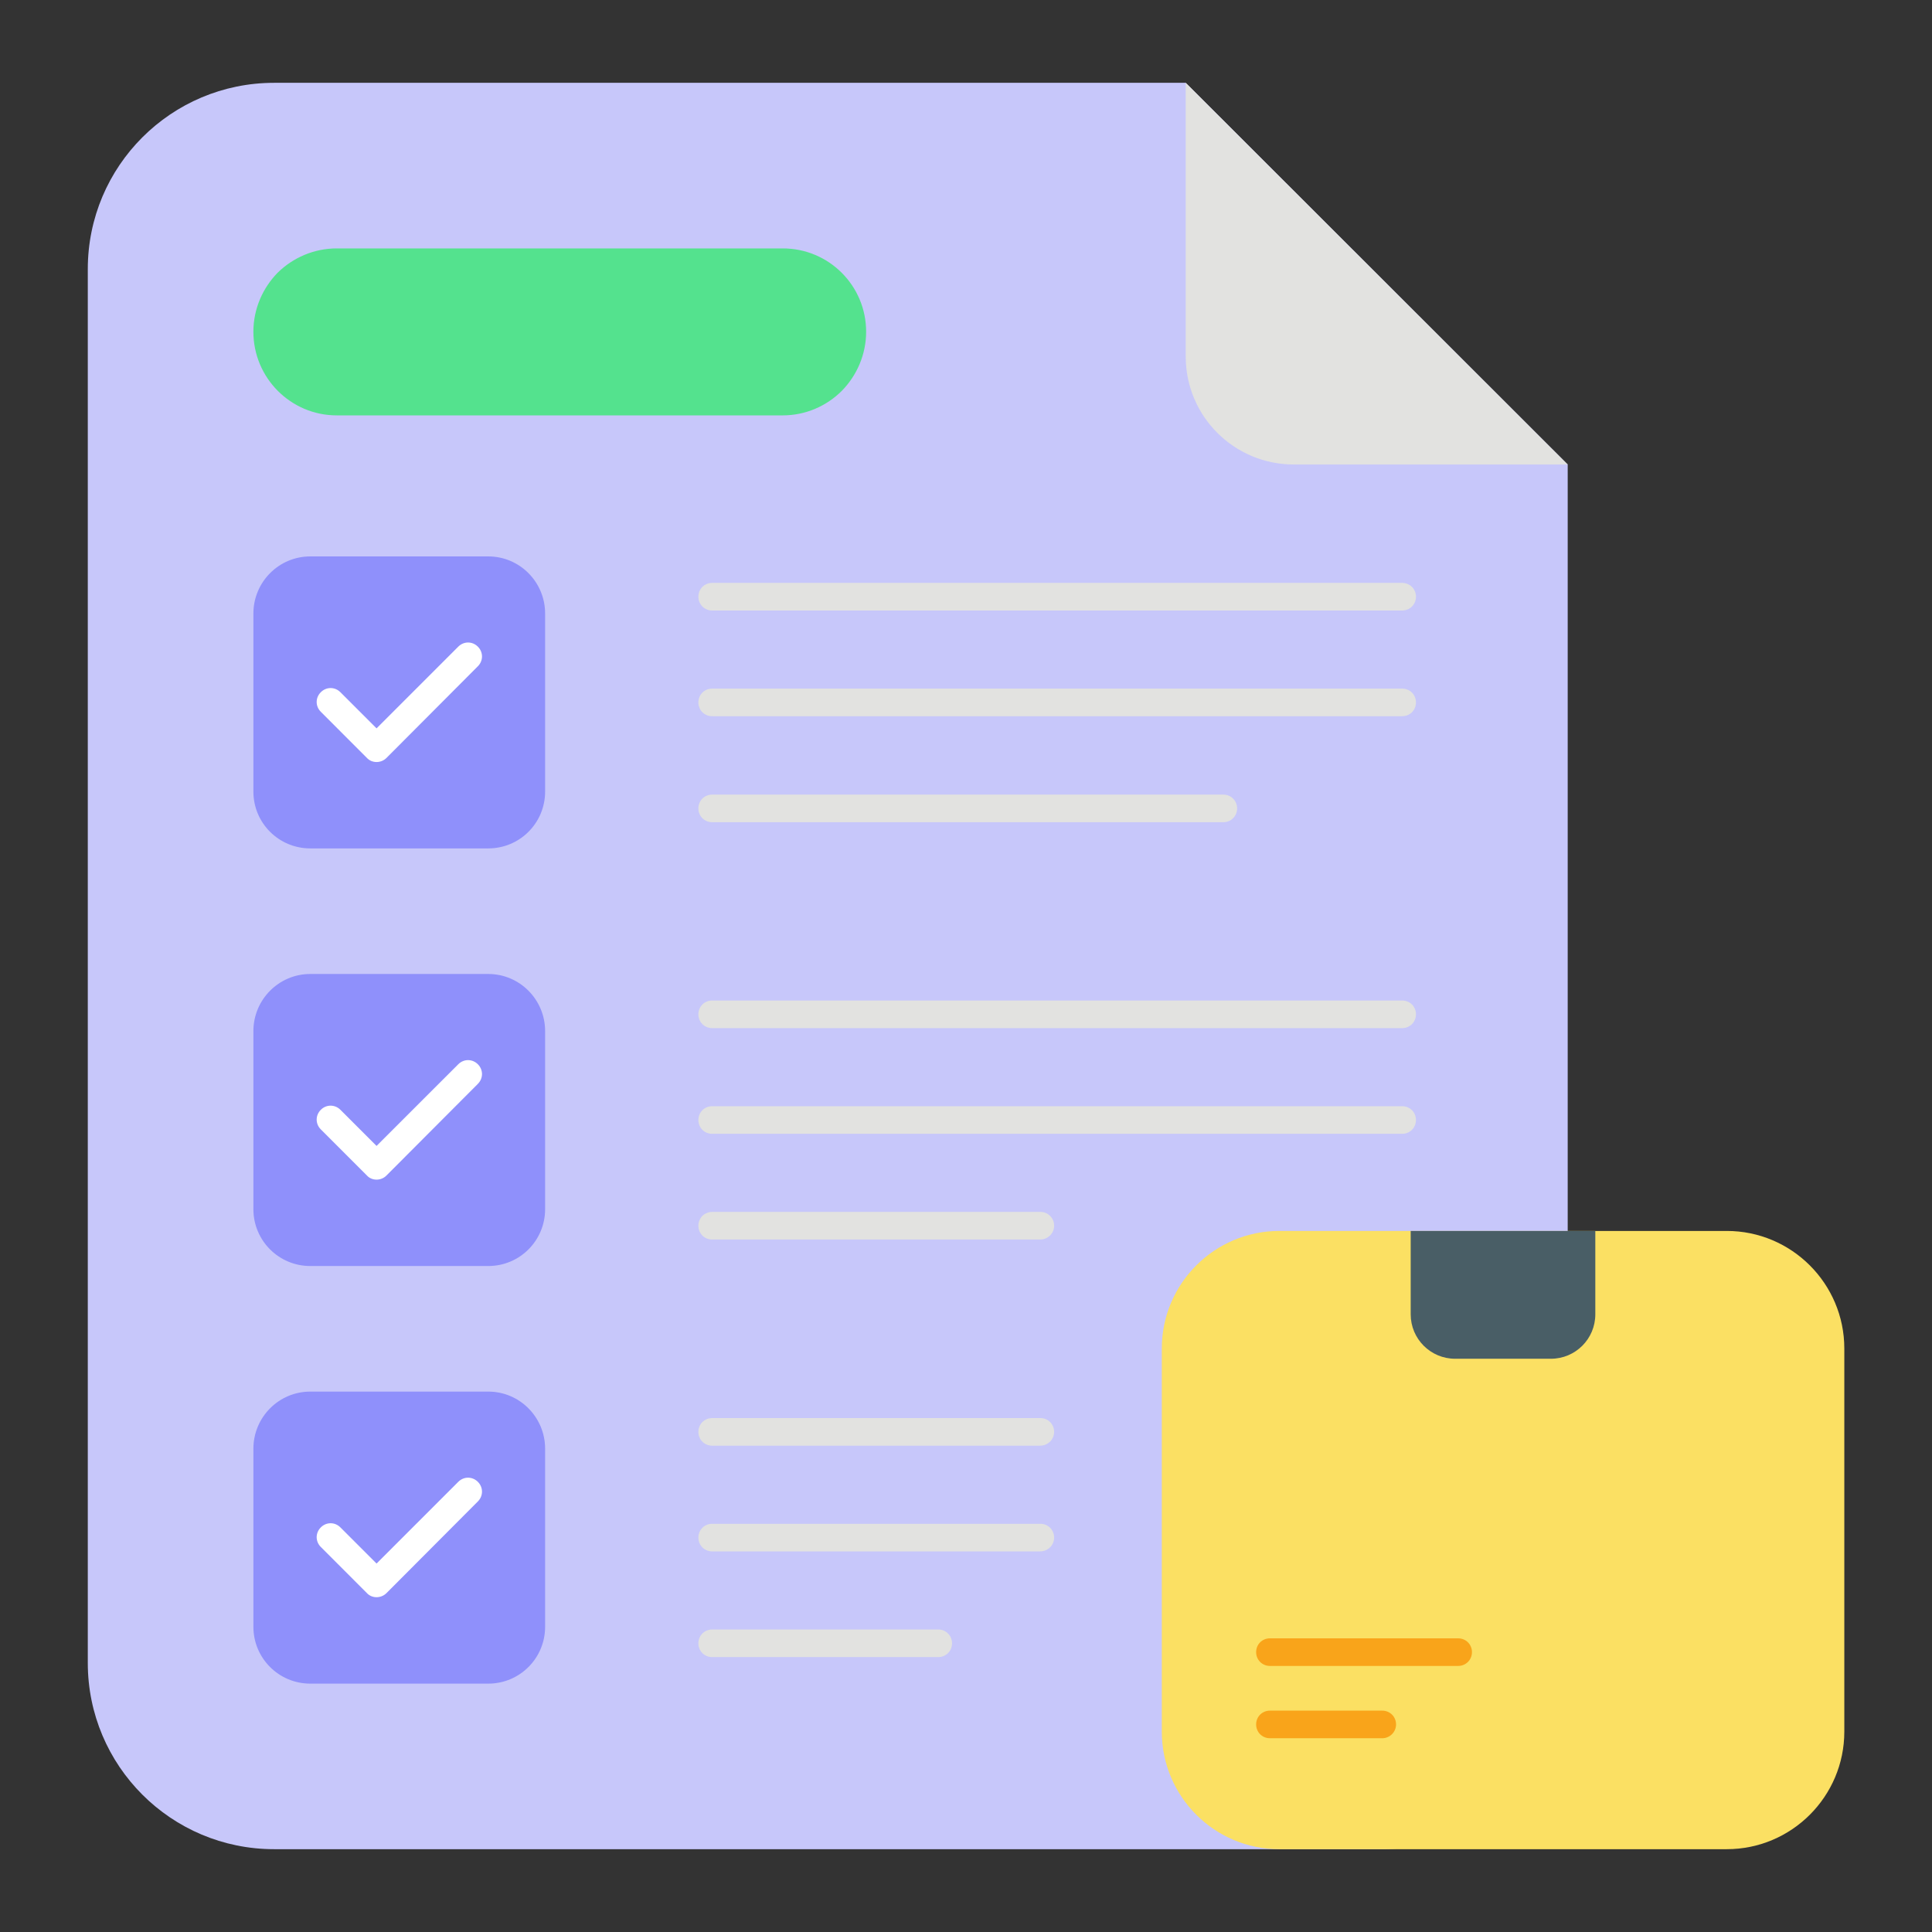 <svg xmlns="http://www.w3.org/2000/svg" width="52" height="52" viewBox="0 0 52 52" fill="none"><rect x="0" y="0" width="52" height="52" fill="#333333" stroke="none"/><path d="M42.195 12.502V44.757C42.195 47.528 39.952 49.771 37.181 49.771H7.378C4.607 49.771 2.363 47.528 2.363 44.757V7.243C2.363 4.472 4.607 2.229 7.378 2.229H31.914L42.195 12.502Z" fill="#C7C7FA"></path><path d="M42.195 12.502H34.826C33.214 12.502 31.914 11.202 31.914 9.598V2.229L42.195 12.502Z" fill="#E2E2E0"></path><path d="M23.312 8.929C23.312 9.546 23.059 10.11 22.658 10.519C22.25 10.927 21.685 11.18 21.068 11.18H9.064C7.823 11.18 6.82 10.169 6.82 8.929C6.82 8.312 7.073 7.748 7.474 7.339C7.883 6.938 8.447 6.686 9.064 6.686H21.068C22.309 6.686 23.312 7.688 23.312 8.929Z" fill="#54E28E"></path><path d="M14.672 16.514V21.305C14.672 22.152 13.989 22.835 13.142 22.835H8.351C7.504 22.835 6.82 22.152 6.82 21.305V16.514C6.82 15.667 7.504 14.976 8.351 14.976H13.142C13.989 14.976 14.672 15.667 14.672 16.514Z" fill="#8F90FB"></path><path d="M14.672 27.753V32.544C14.672 33.391 13.989 34.075 13.142 34.075H8.351C7.504 34.075 6.82 33.391 6.82 32.544V27.753C6.82 26.906 7.504 26.215 8.351 26.215H13.142C13.989 26.215 14.672 26.906 14.672 27.753Z" fill="#8F90FB"></path><path d="M14.672 38.993V43.784C14.672 44.631 13.989 45.315 13.142 45.315H8.351C7.504 45.315 6.82 44.631 6.82 43.784V38.993C6.82 38.146 7.504 37.455 8.351 37.455H13.142C13.989 37.455 14.672 38.146 14.672 38.993Z" fill="#8F90FB"></path><path d="M37.74 16.432H19.168C18.96 16.432 18.797 16.268 18.797 16.06C18.797 15.852 18.96 15.689 19.168 15.689H37.74C37.948 15.689 38.111 15.852 38.111 16.06C38.111 16.268 37.948 16.432 37.74 16.432Z" fill="#E2E2E0"></path><path d="M37.74 19.277H19.168C18.96 19.277 18.797 19.114 18.797 18.906C18.797 18.698 18.96 18.534 19.168 18.534H37.74C37.948 18.534 38.111 18.698 38.111 18.906C38.111 19.114 37.948 19.277 37.74 19.277Z" fill="#E2E2E0"></path><path d="M32.926 22.13H19.168C18.96 22.13 18.797 21.966 18.797 21.758C18.797 21.55 18.96 21.387 19.168 21.387H32.926C33.134 21.387 33.297 21.55 33.297 21.758C33.297 21.966 33.134 22.13 32.926 22.13Z" fill="#E2E2E0"></path><path d="M37.74 27.672H19.168C18.96 27.672 18.797 27.508 18.797 27.3C18.797 27.092 18.96 26.929 19.168 26.929H37.74C37.948 26.929 38.111 27.092 38.111 27.3C38.111 27.508 37.948 27.672 37.74 27.672Z" fill="#E2E2E0"></path><path d="M37.74 30.517H19.168C18.96 30.517 18.797 30.353 18.797 30.145C18.797 29.937 18.96 29.774 19.168 29.774H37.74C37.948 29.774 38.111 29.937 38.111 30.145C38.111 30.353 37.948 30.517 37.74 30.517Z" fill="#E2E2E0"></path><path d="M27.993 33.362H19.168C18.96 33.362 18.797 33.199 18.797 32.991C18.797 32.783 18.96 32.619 19.168 32.619H28.001C28.209 32.619 28.372 32.783 28.372 32.991C28.372 33.199 28.201 33.362 27.993 33.362Z" fill="#E2E2E0"></path><path d="M27.993 38.911H19.168C18.96 38.911 18.797 38.747 18.797 38.539C18.797 38.331 18.96 38.168 19.168 38.168H28.001C28.209 38.168 28.372 38.331 28.372 38.539C28.372 38.747 28.201 38.911 27.993 38.911Z" fill="#E2E2E0"></path><path d="M27.993 41.756H19.168C18.96 41.756 18.797 41.593 18.797 41.385C18.797 41.177 18.96 41.013 19.168 41.013H28.001C28.209 41.013 28.372 41.177 28.372 41.385C28.372 41.593 28.201 41.756 27.993 41.756Z" fill="#E2E2E0"></path><path d="M25.252 44.601H19.168C18.96 44.601 18.797 44.438 18.797 44.23C18.797 44.022 18.96 43.858 19.168 43.858H25.252C25.46 43.858 25.624 44.022 25.624 44.23C25.624 44.438 25.46 44.601 25.252 44.601Z" fill="#E2E2E0"></path><path d="M10.135 20.51C10.039 20.51 9.942 20.473 9.875 20.399L8.635 19.158C8.486 19.009 8.486 18.779 8.635 18.631C8.783 18.482 9.014 18.482 9.162 18.631L10.135 19.604L12.334 17.405C12.483 17.256 12.713 17.256 12.862 17.405C13.01 17.553 13.01 17.784 12.862 17.932L10.403 20.399C10.329 20.473 10.232 20.51 10.135 20.51Z" fill="white"></path><path d="M10.135 31.75C10.039 31.75 9.942 31.713 9.875 31.638L8.635 30.398C8.486 30.249 8.486 30.019 8.635 29.87C8.783 29.722 9.014 29.722 9.162 29.87L10.135 30.843L12.334 28.645C12.483 28.496 12.713 28.496 12.862 28.645C13.01 28.793 13.01 29.023 12.862 29.172L10.403 31.638C10.329 31.713 10.232 31.75 10.135 31.75Z" fill="white"></path><path d="M10.135 42.989C10.039 42.989 9.942 42.952 9.875 42.878L8.635 41.637C8.486 41.489 8.486 41.258 8.635 41.11C8.783 40.961 9.014 40.961 9.162 41.11L10.135 42.083L12.334 39.884C12.483 39.735 12.713 39.735 12.862 39.884C13.01 40.032 13.01 40.263 12.862 40.411L10.403 42.878C10.329 42.952 10.232 42.989 10.135 42.989Z" fill="white"></path><path d="M49.64 36.296V46.607C49.64 48.352 48.221 49.771 46.476 49.771H34.434C32.688 49.771 31.27 48.352 31.27 46.607V36.296C31.27 34.55 32.688 33.131 34.434 33.131H46.476C48.221 33.131 49.64 34.55 49.64 36.296Z" fill="#FBE063"></path><path d="M42.938 33.131V35.375C42.938 36.036 42.404 36.571 41.742 36.571H39.165C38.504 36.571 37.969 36.036 37.969 35.375V33.131H42.938Z" fill="#495E66"></path><path d="M37.203 46.785H34.18C33.972 46.785 33.809 46.621 33.809 46.413C33.809 46.205 33.972 46.042 34.18 46.042H37.203C37.411 46.042 37.575 46.205 37.575 46.413C37.575 46.621 37.404 46.785 37.203 46.785Z" fill="#F9A41A"></path><path d="M39.246 44.839H34.18C33.972 44.839 33.809 44.675 33.809 44.467C33.809 44.259 33.972 44.096 34.18 44.096H39.246C39.454 44.096 39.618 44.259 39.618 44.467C39.618 44.675 39.454 44.839 39.246 44.839Z" fill="#F9A41A"></path></svg>